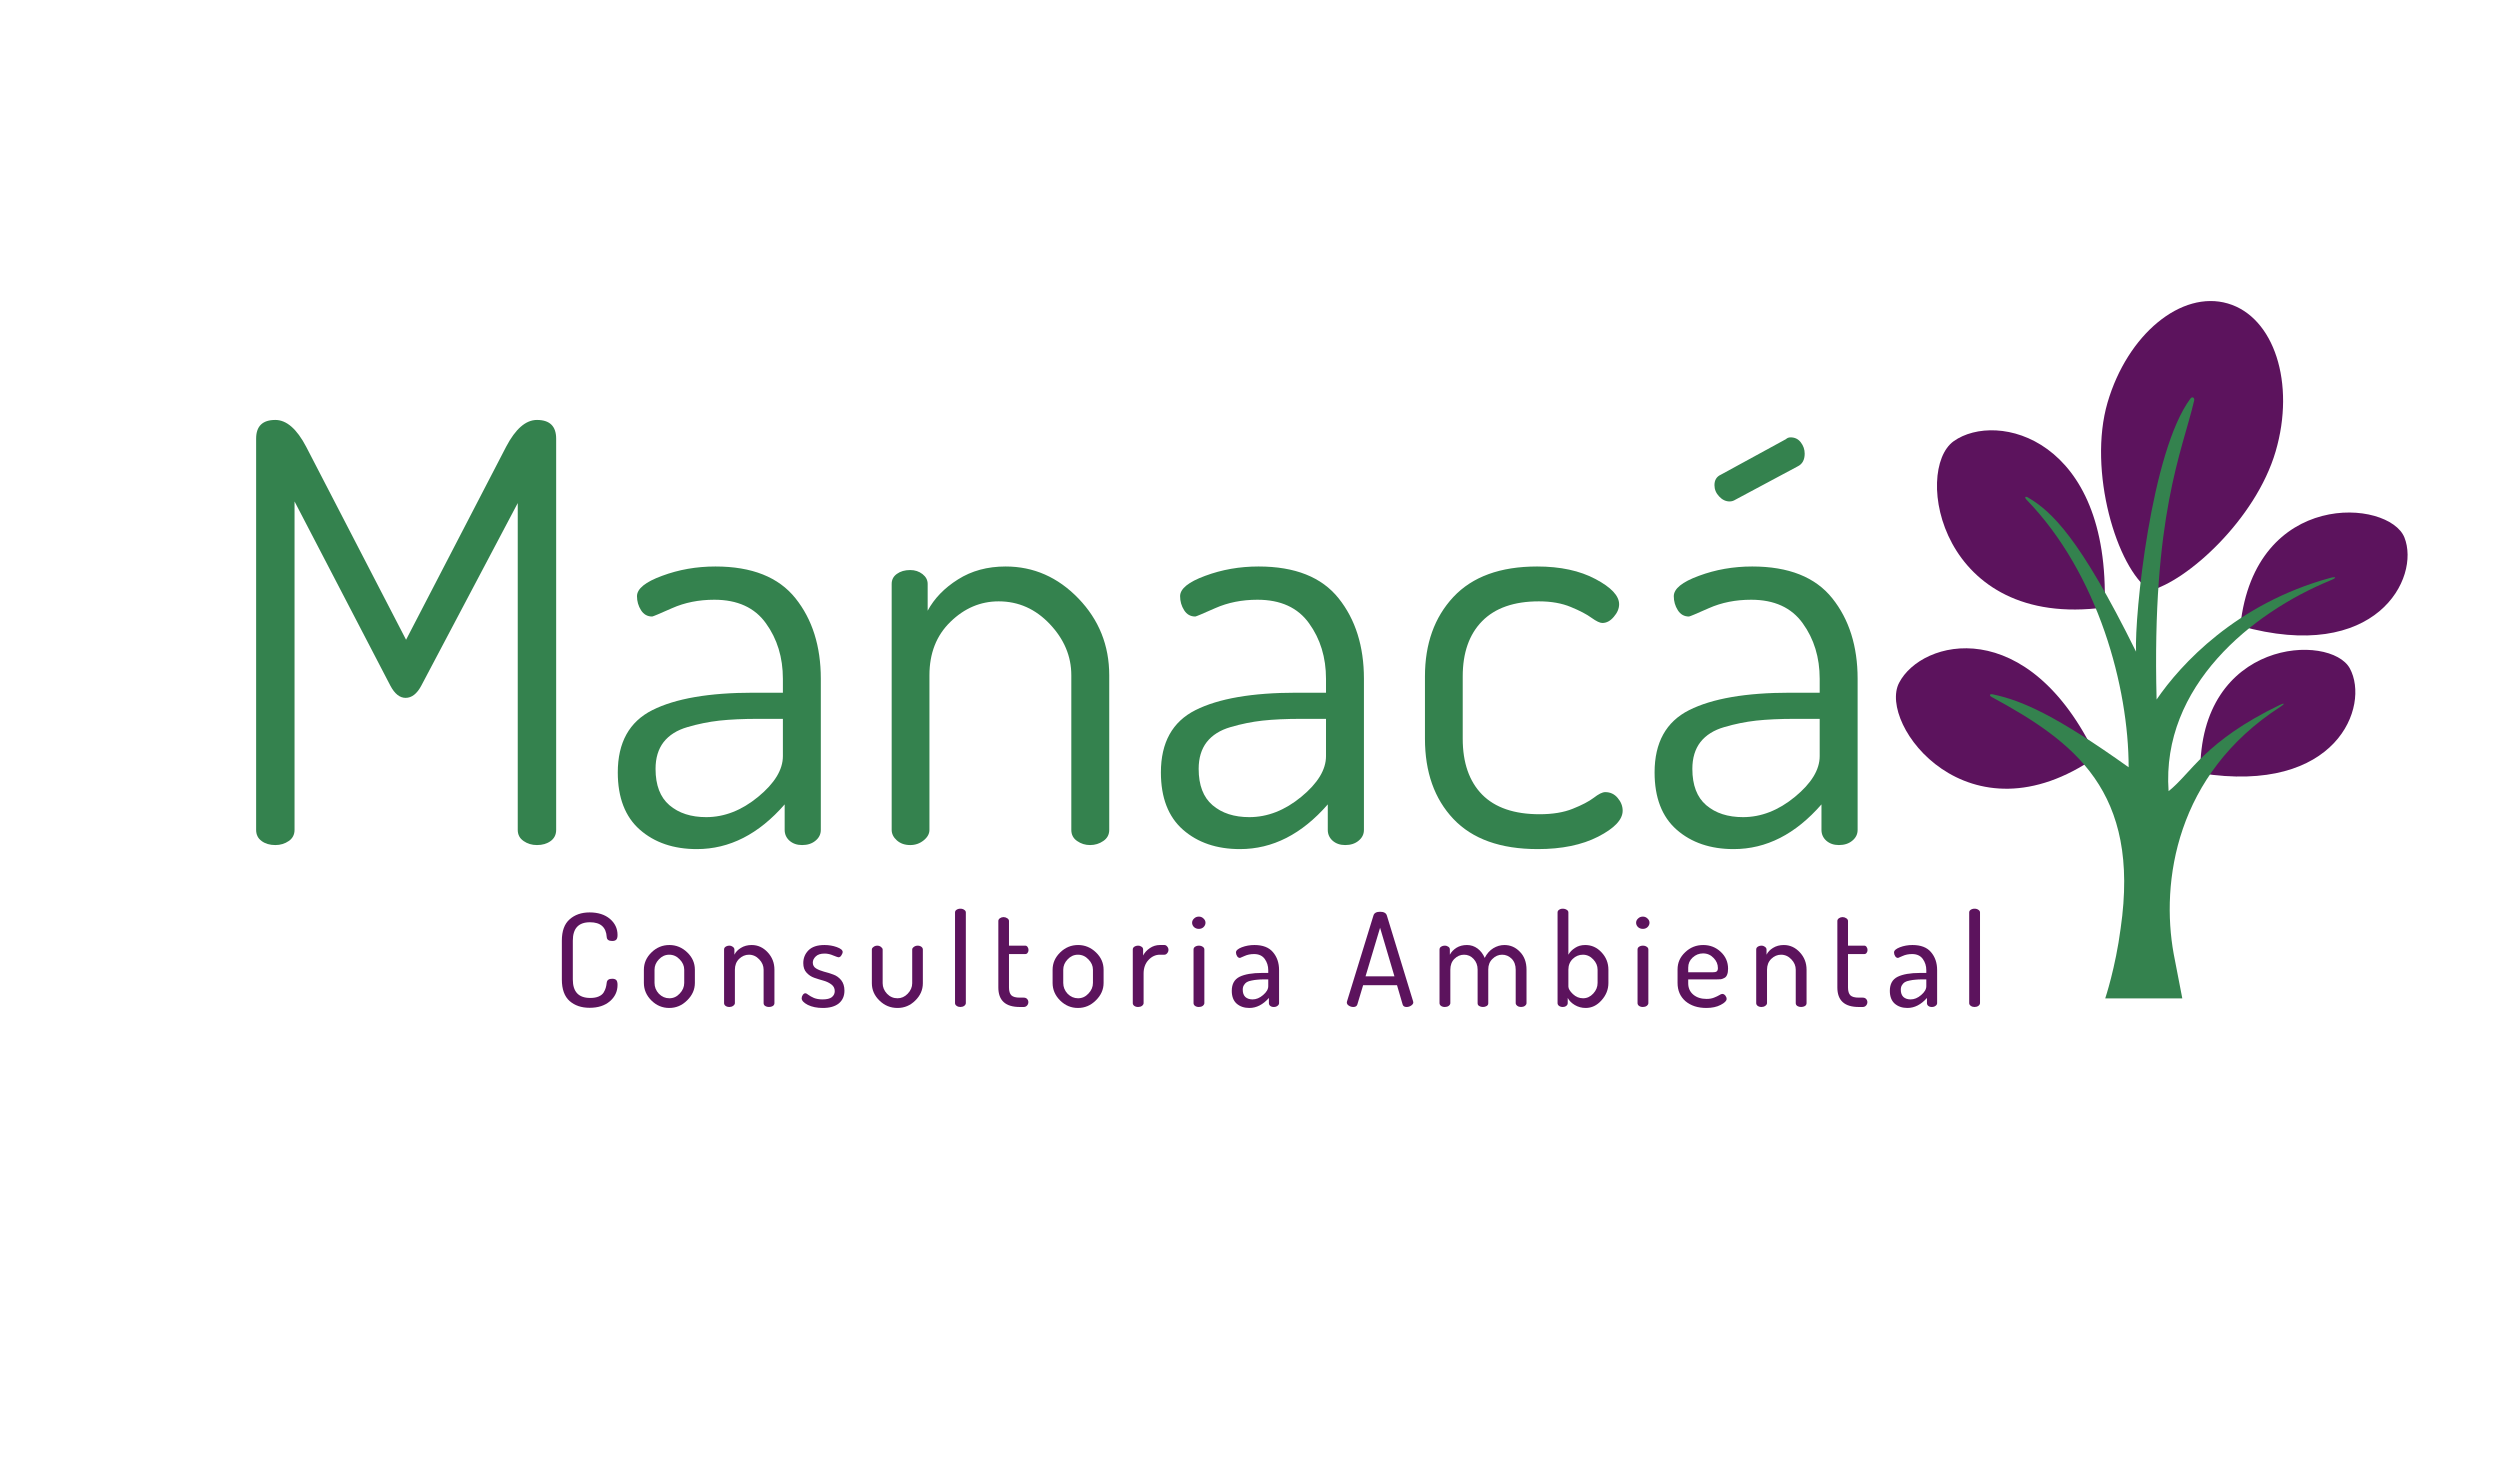 <svg xmlns="http://www.w3.org/2000/svg" xmlns:xlink="http://www.w3.org/1999/xlink" width="321" zoomAndPan="magnify" viewBox="0 0 240.75 141.75" height="188" preserveAspectRatio="xMidYMid meet" version="1.0"><defs><g/><clipPath id="id1"><path d="M 202 29.145 L 221 29.145 L 221 58 L 202 58 Z M 202 29.145 " clip-rule="nonzero"/></clipPath><clipPath id="id2"><path d="M 216 49 L 232.508 49 L 232.508 62 L 216 62 Z M 216 49 " clip-rule="nonzero"/></clipPath><clipPath id="id3"><path d="M 182.844 62 L 203 62 L 203 77 L 182.844 77 Z M 182.844 62 " clip-rule="nonzero"/></clipPath><clipPath id="id4"><path d="M 192 38 L 226 38 L 226 96.656 L 192 96.656 Z M 192 38 " clip-rule="nonzero"/></clipPath></defs><g fill="#050606" fill-opacity="1"><g transform="translate(168.353, 104.059)"><g/></g></g><g fill="#34824e" fill-opacity="1"><g transform="translate(19.875, 81.812)"><g><path d="M 4.281 -1.469 L 4.281 -39.344 C 4.281 -40.551 4.898 -41.156 6.141 -41.156 C 7.223 -41.156 8.219 -40.289 9.125 -38.562 L 18.797 -19.875 L 28.484 -38.562 C 29.391 -40.289 30.383 -41.156 31.469 -41.156 C 32.707 -41.156 33.328 -40.551 33.328 -39.344 L 33.328 -1.469 C 33.328 -1.008 33.148 -0.648 32.797 -0.391 C 32.441 -0.129 32 0 31.469 0 C 30.977 0 30.547 -0.129 30.172 -0.391 C 29.797 -0.648 29.609 -1.008 29.609 -1.469 L 29.609 -33.109 L 20.266 -15.422 C 19.848 -14.641 19.344 -14.25 18.75 -14.25 C 18.188 -14.25 17.695 -14.641 17.281 -15.422 L 8 -33.266 L 8 -1.469 C 8 -1.008 7.812 -0.648 7.438 -0.391 C 7.062 -0.129 6.629 0 6.141 0 C 5.609 0 5.164 -0.129 4.812 -0.391 C 4.457 -0.648 4.281 -1.008 4.281 -1.469 Z M 4.281 -1.469 "/></g></g></g><g fill="#34824e" fill-opacity="1"><g transform="translate(57.481, 81.812)"><g><path d="M 1.688 -7.031 C 1.688 -9.926 2.801 -11.938 5.031 -13.062 C 7.27 -14.188 10.531 -14.75 14.812 -14.75 L 17.672 -14.75 L 17.672 -16.094 C 17.672 -18.164 17.125 -19.957 16.031 -21.469 C 14.945 -22.988 13.281 -23.75 11.031 -23.75 C 9.531 -23.75 8.172 -23.477 6.953 -22.938 C 5.734 -22.395 5.086 -22.125 5.016 -22.125 C 4.555 -22.125 4.195 -22.328 3.938 -22.734 C 3.676 -23.148 3.547 -23.602 3.547 -24.094 C 3.547 -24.812 4.352 -25.469 5.969 -26.062 C 7.582 -26.664 9.305 -26.969 11.141 -26.969 C 14.672 -26.969 17.254 -25.941 18.891 -23.891 C 20.523 -21.848 21.344 -19.25 21.344 -16.094 L 21.344 -1.469 C 21.344 -1.051 21.172 -0.703 20.828 -0.422 C 20.492 -0.141 20.062 0 19.531 0 C 19.039 0 18.633 -0.141 18.312 -0.422 C 18 -0.703 17.844 -1.051 17.844 -1.469 L 17.844 -3.938 C 15.332 -1.051 12.5 0.391 9.344 0.391 C 7.094 0.391 5.254 -0.234 3.828 -1.484 C 2.398 -2.742 1.688 -4.594 1.688 -7.031 Z M 5.344 -7.375 C 5.344 -5.801 5.789 -4.629 6.688 -3.859 C 7.594 -3.086 8.781 -2.703 10.25 -2.703 C 12.008 -2.703 13.688 -3.359 15.281 -4.672 C 16.875 -5.984 17.672 -7.297 17.672 -8.609 L 17.672 -12.219 L 15.312 -12.219 C 13.812 -12.219 12.547 -12.16 11.516 -12.047 C 10.484 -11.93 9.457 -11.723 8.438 -11.422 C 7.426 -11.129 6.656 -10.645 6.125 -9.969 C 5.602 -9.289 5.344 -8.426 5.344 -7.375 Z M 5.344 -7.375 "/></g></g></g><g fill="#34824e" fill-opacity="1"><g transform="translate(82.138, 81.812)"><g><path d="M 3.547 -1.469 L 3.547 -25.281 C 3.547 -25.688 3.711 -26.008 4.047 -26.25 C 4.391 -26.5 4.82 -26.625 5.344 -26.625 C 5.801 -26.625 6.195 -26.492 6.531 -26.234 C 6.863 -25.973 7.031 -25.656 7.031 -25.281 L 7.031 -22.688 C 7.676 -23.883 8.656 -24.895 9.969 -25.719 C 11.281 -26.551 12.816 -26.969 14.578 -26.969 C 17.285 -26.969 19.633 -25.938 21.625 -23.875 C 23.613 -21.812 24.609 -19.332 24.609 -16.438 L 24.609 -1.469 C 24.609 -1.008 24.414 -0.648 24.031 -0.391 C 23.656 -0.129 23.227 0 22.75 0 C 22.289 0 21.875 -0.129 21.5 -0.391 C 21.125 -0.648 20.938 -1.008 20.938 -1.469 L 20.938 -16.438 C 20.938 -18.281 20.242 -19.93 18.859 -21.391 C 17.473 -22.859 15.82 -23.594 13.906 -23.594 C 12.145 -23.594 10.586 -22.93 9.234 -21.609 C 7.879 -20.297 7.203 -18.57 7.203 -16.438 L 7.203 -1.469 C 7.203 -1.094 7.016 -0.754 6.641 -0.453 C 6.266 -0.148 5.832 0 5.344 0 C 4.82 0 4.391 -0.148 4.047 -0.453 C 3.711 -0.754 3.547 -1.094 3.547 -1.469 Z M 3.547 -1.469 "/></g></g></g><g fill="#34824e" fill-opacity="1"><g transform="translate(110.061, 81.812)"><g><path d="M 1.688 -7.031 C 1.688 -9.926 2.801 -11.938 5.031 -13.062 C 7.27 -14.188 10.531 -14.75 14.812 -14.75 L 17.672 -14.75 L 17.672 -16.094 C 17.672 -18.164 17.125 -19.957 16.031 -21.469 C 14.945 -22.988 13.281 -23.75 11.031 -23.75 C 9.531 -23.75 8.172 -23.477 6.953 -22.938 C 5.734 -22.395 5.086 -22.125 5.016 -22.125 C 4.555 -22.125 4.195 -22.328 3.938 -22.734 C 3.676 -23.148 3.547 -23.602 3.547 -24.094 C 3.547 -24.812 4.352 -25.469 5.969 -26.062 C 7.582 -26.664 9.305 -26.969 11.141 -26.969 C 14.672 -26.969 17.254 -25.941 18.891 -23.891 C 20.523 -21.848 21.344 -19.25 21.344 -16.094 L 21.344 -1.469 C 21.344 -1.051 21.172 -0.703 20.828 -0.422 C 20.492 -0.141 20.062 0 19.531 0 C 19.039 0 18.633 -0.141 18.312 -0.422 C 18 -0.703 17.844 -1.051 17.844 -1.469 L 17.844 -3.938 C 15.332 -1.051 12.5 0.391 9.344 0.391 C 7.094 0.391 5.254 -0.234 3.828 -1.484 C 2.398 -2.742 1.688 -4.594 1.688 -7.031 Z M 5.344 -7.375 C 5.344 -5.801 5.789 -4.629 6.688 -3.859 C 7.594 -3.086 8.781 -2.703 10.25 -2.703 C 12.008 -2.703 13.688 -3.359 15.281 -4.672 C 16.875 -5.984 17.672 -7.297 17.672 -8.609 L 17.672 -12.219 L 15.312 -12.219 C 13.812 -12.219 12.547 -12.16 11.516 -12.047 C 10.484 -11.93 9.457 -11.723 8.438 -11.422 C 7.426 -11.129 6.656 -10.645 6.125 -9.969 C 5.602 -9.289 5.344 -8.426 5.344 -7.375 Z M 5.344 -7.375 "/></g></g></g><g fill="#34824e" fill-opacity="1"><g transform="translate(134.719, 81.812)"><g><path d="M 2.594 -10.297 L 2.594 -16.328 C 2.594 -19.484 3.508 -22.047 5.344 -24.016 C 7.188 -25.984 9.891 -26.969 13.453 -26.969 C 15.703 -26.969 17.586 -26.562 19.109 -25.75 C 20.629 -24.945 21.391 -24.133 21.391 -23.312 C 21.391 -22.895 21.219 -22.488 20.875 -22.094 C 20.539 -21.695 20.172 -21.5 19.766 -21.5 C 19.535 -21.5 19.188 -21.664 18.719 -22 C 18.25 -22.344 17.582 -22.691 16.719 -23.047 C 15.852 -23.41 14.82 -23.594 13.625 -23.594 C 11.219 -23.594 9.383 -22.953 8.125 -21.672 C 6.875 -20.398 6.25 -18.617 6.25 -16.328 L 6.25 -10.297 C 6.25 -7.973 6.875 -6.172 8.125 -4.891 C 9.383 -3.617 11.238 -2.984 13.688 -2.984 C 14.957 -2.984 16.031 -3.16 16.906 -3.516 C 17.789 -3.867 18.469 -4.223 18.938 -4.578 C 19.406 -4.941 19.773 -5.125 20.047 -5.125 C 20.535 -5.125 20.938 -4.938 21.25 -4.562 C 21.57 -4.188 21.734 -3.773 21.734 -3.328 C 21.734 -2.461 20.941 -1.625 19.359 -0.812 C 17.785 -0.008 15.836 0.391 13.516 0.391 C 9.91 0.391 7.188 -0.582 5.344 -2.531 C 3.508 -4.477 2.594 -7.066 2.594 -10.297 Z M 2.594 -10.297 "/></g></g></g><g fill="#34824e" fill-opacity="1"><g transform="translate(157.856, 81.812)"><g><path d="M 1.688 -7.031 C 1.688 -9.926 2.801 -11.938 5.031 -13.062 C 7.27 -14.188 10.531 -14.75 14.812 -14.75 L 17.672 -14.75 L 17.672 -16.094 C 17.672 -18.164 17.125 -19.957 16.031 -21.469 C 14.945 -22.988 13.281 -23.75 11.031 -23.75 C 9.531 -23.75 8.172 -23.477 6.953 -22.938 C 5.734 -22.395 5.086 -22.125 5.016 -22.125 C 4.555 -22.125 4.195 -22.328 3.938 -22.734 C 3.676 -23.148 3.547 -23.602 3.547 -24.094 C 3.547 -24.812 4.352 -25.469 5.969 -26.062 C 7.582 -26.664 9.305 -26.969 11.141 -26.969 C 14.672 -26.969 17.254 -25.941 18.891 -23.891 C 20.523 -21.848 21.344 -19.25 21.344 -16.094 L 21.344 -1.469 C 21.344 -1.051 21.172 -0.703 20.828 -0.422 C 20.492 -0.141 20.062 0 19.531 0 C 19.039 0 18.633 -0.141 18.312 -0.422 C 18 -0.703 17.844 -1.051 17.844 -1.469 L 17.844 -3.938 C 15.332 -1.051 12.5 0.391 9.344 0.391 C 7.094 0.391 5.254 -0.234 3.828 -1.484 C 2.398 -2.742 1.688 -4.594 1.688 -7.031 Z M 5.344 -7.375 C 5.344 -5.801 5.789 -4.629 6.688 -3.859 C 7.594 -3.086 8.781 -2.703 10.25 -2.703 C 12.008 -2.703 13.688 -3.359 15.281 -4.672 C 16.875 -5.984 17.672 -7.297 17.672 -8.609 L 17.672 -12.219 L 15.312 -12.219 C 13.812 -12.219 12.547 -12.16 11.516 -12.047 C 10.484 -11.93 9.457 -11.723 8.438 -11.422 C 7.426 -11.129 6.656 -10.645 6.125 -9.969 C 5.602 -9.289 5.344 -8.426 5.344 -7.375 Z M 7.484 -34.844 C 7.484 -35.332 7.691 -35.672 8.109 -35.859 L 14.406 -39.297 C 14.52 -39.41 14.672 -39.469 14.859 -39.469 C 15.273 -39.469 15.602 -39.305 15.844 -38.984 C 16.094 -38.66 16.219 -38.297 16.219 -37.891 C 16.219 -37.285 15.988 -36.875 15.531 -36.656 L 9.516 -33.438 C 9.328 -33.32 9.141 -33.266 8.953 -33.266 C 8.578 -33.266 8.238 -33.426 7.938 -33.75 C 7.633 -34.07 7.484 -34.438 7.484 -34.844 Z M 7.484 -34.844 "/></g></g></g><g clip-path="url(#id1)"><path fill="#5c135d" d="M 219.668 43.707 C 217.734 50.309 211.031 56.316 207.504 57.168 C 204.301 55.035 201.465 45.57 203.398 38.965 C 205.332 32.363 210.543 28.07 215.035 29.379 C 219.527 30.688 221.602 37.105 219.668 43.707 Z M 219.668 43.707 " fill-opacity="1" fill-rule="nonzero"/></g><path fill="#5c135d" d="M 212.375 74.852 C 212.238 61.797 224.988 61.277 226.855 64.715 C 228.824 68.352 225.602 76.961 212.375 74.852 Z M 212.375 74.852 " fill-opacity="1" fill-rule="nonzero"/><g clip-path="url(#id2)"><path fill="#5c135d" d="M 216.25 60.598 C 217.664 47.344 230.652 48.324 232.137 52.035 C 233.703 55.953 229.41 64.301 216.25 60.598 Z M 216.25 60.598 " fill-opacity="1" fill-rule="nonzero"/></g><path fill="#5c135d" d="M 203.113 58.805 C 187.156 60.957 184.582 45.508 188.504 42.711 C 192.652 39.758 203.676 42.375 203.113 58.805 Z M 203.113 58.805 " fill-opacity="1" fill-rule="nonzero"/><g clip-path="url(#id3)"><path fill="#5c135d" d="M 202.312 73.27 C 189.938 81.902 181.141 70.125 183.211 66.113 C 185.395 61.875 195.711 59.332 202.312 73.27 Z M 202.312 73.27 " fill-opacity="1" fill-rule="nonzero"/></g><g clip-path="url(#id4)"><path fill="#34824e" d="M 209.801 92.355 C 208.535 85.398 209.992 74.961 220.133 68.422 C 220.594 68.125 220.543 68.02 220.066 68.25 C 212.785 71.77 211.48 74.887 209.305 76.594 C 208.59 66.422 217.383 59.297 224.996 56.18 C 225.633 55.922 225.547 55.785 224.91 55.961 C 215.832 58.465 210.469 64.32 208.145 67.723 C 207.676 49.867 210.625 43.73 211.781 38.777 C 211.844 38.5 211.594 38.352 211.422 38.586 C 207.609 43.68 205.996 59.613 206.156 63.09 C 200.68 52.016 197.98 49.516 195.695 48.164 C 195.422 48 195.332 48.152 195.551 48.375 C 202.527 55.57 205.438 66.582 205.438 74.281 C 198.418 69.277 195.129 67.816 192.27 67.219 C 191.98 67.156 191.922 67.34 192.18 67.477 C 200.16 71.812 206.59 76.582 204.664 89.879 C 204.168 93.68 203.172 96.656 203.172 96.656 L 210.633 96.656 Z M 209.801 92.355 " fill-opacity="1" fill-rule="nonzero"/></g><g fill="#5c135d" fill-opacity="1"><g transform="translate(52.957, 97.489)"><g><path d="M 0.797 -2.656 L 0.797 -6.422 C 0.797 -7.359 1.047 -8.047 1.547 -8.484 C 2.047 -8.93 2.691 -9.156 3.484 -9.156 C 4.305 -9.156 4.961 -8.945 5.453 -8.531 C 5.941 -8.113 6.188 -7.594 6.188 -6.969 C 6.188 -6.75 6.145 -6.598 6.062 -6.516 C 5.977 -6.43 5.848 -6.391 5.672 -6.391 C 5.336 -6.391 5.16 -6.516 5.141 -6.766 C 5.086 -7.723 4.547 -8.203 3.516 -8.203 C 2.41 -8.203 1.859 -7.609 1.859 -6.422 L 1.859 -2.656 C 1.859 -1.469 2.422 -0.875 3.547 -0.875 C 3.879 -0.875 4.148 -0.922 4.359 -1.016 C 4.578 -1.109 4.738 -1.238 4.844 -1.406 C 4.945 -1.582 5.016 -1.734 5.047 -1.859 C 5.086 -1.984 5.117 -2.148 5.141 -2.359 C 5.172 -2.609 5.348 -2.734 5.672 -2.734 C 5.848 -2.734 5.977 -2.691 6.062 -2.609 C 6.145 -2.523 6.188 -2.367 6.188 -2.141 C 6.188 -1.504 5.938 -0.973 5.438 -0.547 C 4.945 -0.129 4.297 0.078 3.484 0.078 C 2.691 0.078 2.047 -0.141 1.547 -0.578 C 1.047 -1.023 0.797 -1.719 0.797 -2.656 Z M 0.797 -2.656 "/></g></g></g><g fill="#5c135d" fill-opacity="1"><g transform="translate(61.179, 97.489)"><g><path d="M 0.516 -2.328 L 0.516 -3.609 C 0.516 -4.242 0.758 -4.801 1.25 -5.281 C 1.738 -5.758 2.316 -6 2.984 -6 C 3.648 -6 4.227 -5.758 4.719 -5.281 C 5.207 -4.812 5.453 -4.254 5.453 -3.609 L 5.453 -2.328 C 5.453 -1.691 5.203 -1.129 4.703 -0.641 C 4.211 -0.148 3.633 0.094 2.969 0.094 C 2.312 0.094 1.738 -0.145 1.25 -0.625 C 0.758 -1.113 0.516 -1.68 0.516 -2.328 Z M 1.547 -2.328 C 1.547 -1.93 1.688 -1.582 1.969 -1.281 C 2.258 -0.988 2.598 -0.844 2.984 -0.844 C 3.367 -0.844 3.703 -0.992 3.984 -1.297 C 4.273 -1.598 4.422 -1.941 4.422 -2.328 L 4.422 -3.609 C 4.422 -3.984 4.273 -4.316 3.984 -4.609 C 3.703 -4.91 3.363 -5.062 2.969 -5.062 C 2.582 -5.062 2.25 -4.91 1.969 -4.609 C 1.688 -4.316 1.547 -3.984 1.547 -3.609 Z M 1.547 -2.328 "/></g></g></g><g fill="#5c135d" fill-opacity="1"><g transform="translate(68.725, 97.489)"><g><path d="M 0.734 -0.375 L 0.734 -5.562 C 0.734 -5.676 0.781 -5.766 0.875 -5.828 C 0.977 -5.898 1.102 -5.938 1.25 -5.938 C 1.375 -5.938 1.484 -5.898 1.578 -5.828 C 1.68 -5.754 1.734 -5.664 1.734 -5.562 L 1.734 -5.062 C 1.859 -5.32 2.066 -5.539 2.359 -5.719 C 2.66 -5.906 3.008 -6 3.406 -6 C 4 -6 4.516 -5.766 4.953 -5.297 C 5.391 -4.828 5.609 -4.266 5.609 -3.609 L 5.609 -0.375 C 5.609 -0.258 5.555 -0.164 5.453 -0.094 C 5.348 -0.031 5.223 0 5.078 0 C 4.941 0 4.82 -0.031 4.719 -0.094 C 4.613 -0.164 4.562 -0.258 4.562 -0.375 L 4.562 -3.609 C 4.562 -3.984 4.422 -4.316 4.141 -4.609 C 3.859 -4.91 3.523 -5.062 3.141 -5.062 C 2.785 -5.062 2.469 -4.926 2.188 -4.656 C 1.914 -4.383 1.781 -4.035 1.781 -3.609 L 1.781 -0.375 C 1.781 -0.281 1.723 -0.191 1.609 -0.109 C 1.504 -0.035 1.383 0 1.25 0 C 1.102 0 0.977 -0.035 0.875 -0.109 C 0.781 -0.18 0.734 -0.27 0.734 -0.375 Z M 0.734 -0.375 "/></g></g></g><g fill="#5c135d" fill-opacity="1"><g transform="translate(76.596, 97.489)"><g><path d="M 0.375 -0.844 C 0.375 -0.957 0.41 -1.066 0.484 -1.172 C 0.555 -1.273 0.641 -1.328 0.734 -1.328 C 0.805 -1.328 0.906 -1.273 1.031 -1.172 C 1.156 -1.078 1.332 -0.977 1.562 -0.875 C 1.801 -0.781 2.078 -0.734 2.391 -0.734 C 2.805 -0.734 3.109 -0.805 3.297 -0.953 C 3.484 -1.109 3.578 -1.301 3.578 -1.531 C 3.578 -1.801 3.473 -2.016 3.266 -2.172 C 3.055 -2.336 2.801 -2.461 2.5 -2.547 C 2.195 -2.629 1.895 -2.723 1.594 -2.828 C 1.301 -2.93 1.051 -3.098 0.844 -3.328 C 0.633 -3.555 0.531 -3.863 0.531 -4.25 C 0.531 -4.727 0.695 -5.141 1.031 -5.484 C 1.375 -5.828 1.891 -6 2.578 -6 C 3.016 -6 3.414 -5.93 3.781 -5.797 C 4.156 -5.66 4.344 -5.504 4.344 -5.328 C 4.344 -5.234 4.301 -5.125 4.219 -5 C 4.145 -4.875 4.051 -4.812 3.938 -4.812 C 3.895 -4.812 3.727 -4.867 3.438 -4.984 C 3.156 -5.109 2.875 -5.172 2.594 -5.172 C 2.207 -5.172 1.922 -5.078 1.734 -4.891 C 1.547 -4.711 1.453 -4.516 1.453 -4.297 C 1.453 -4.055 1.555 -3.867 1.766 -3.734 C 1.973 -3.609 2.227 -3.504 2.531 -3.422 C 2.832 -3.348 3.133 -3.254 3.438 -3.141 C 3.738 -3.035 3.992 -2.852 4.203 -2.594 C 4.41 -2.332 4.516 -1.992 4.516 -1.578 C 4.516 -1.055 4.332 -0.645 3.969 -0.344 C 3.602 -0.051 3.086 0.094 2.422 0.094 C 1.859 0.094 1.375 -0.004 0.969 -0.203 C 0.57 -0.41 0.375 -0.625 0.375 -0.844 Z M 0.375 -0.844 "/></g></g></g><g fill="#5c135d" fill-opacity="1"><g transform="translate(83.078, 97.489)"><g><path d="M 0.688 -2.297 L 0.688 -5.562 C 0.688 -5.656 0.738 -5.738 0.844 -5.812 C 0.945 -5.895 1.07 -5.938 1.219 -5.938 C 1.352 -5.938 1.473 -5.895 1.578 -5.812 C 1.68 -5.727 1.734 -5.645 1.734 -5.562 L 1.734 -2.297 C 1.734 -1.922 1.875 -1.582 2.156 -1.281 C 2.438 -0.988 2.773 -0.844 3.172 -0.844 C 3.547 -0.844 3.875 -0.988 4.156 -1.281 C 4.445 -1.582 4.594 -1.922 4.594 -2.297 L 4.594 -5.562 C 4.594 -5.656 4.645 -5.738 4.75 -5.812 C 4.852 -5.895 4.977 -5.938 5.125 -5.938 C 5.27 -5.938 5.391 -5.898 5.484 -5.828 C 5.578 -5.754 5.625 -5.664 5.625 -5.562 L 5.625 -2.297 C 5.625 -1.66 5.379 -1.102 4.891 -0.625 C 4.41 -0.145 3.836 0.094 3.172 0.094 C 2.492 0.094 1.91 -0.145 1.422 -0.625 C 0.93 -1.102 0.688 -1.66 0.688 -2.297 Z M 0.688 -2.297 "/></g></g></g><g fill="#5c135d" fill-opacity="1"><g transform="translate(90.974, 97.489)"><g><path d="M 0.844 -0.375 L 0.844 -9.156 C 0.844 -9.258 0.891 -9.344 0.984 -9.406 C 1.086 -9.477 1.211 -9.516 1.359 -9.516 C 1.516 -9.516 1.641 -9.477 1.734 -9.406 C 1.836 -9.344 1.891 -9.258 1.891 -9.156 L 1.891 -0.375 C 1.891 -0.281 1.836 -0.191 1.734 -0.109 C 1.629 -0.035 1.504 0 1.359 0 C 1.223 0 1.102 -0.035 1 -0.109 C 0.895 -0.18 0.844 -0.27 0.844 -0.375 Z M 0.844 -0.375 "/></g></g></g><g fill="#5c135d" fill-opacity="1"><g transform="translate(95.292, 97.489)"><g><path d="M 0.719 -1.891 L 0.719 -8.328 C 0.719 -8.43 0.77 -8.52 0.875 -8.594 C 0.977 -8.664 1.094 -8.703 1.219 -8.703 C 1.352 -8.703 1.473 -8.664 1.578 -8.594 C 1.691 -8.52 1.75 -8.43 1.75 -8.328 L 1.75 -5.938 L 3.328 -5.938 C 3.422 -5.938 3.492 -5.895 3.547 -5.812 C 3.609 -5.727 3.641 -5.629 3.641 -5.516 C 3.641 -5.41 3.609 -5.316 3.547 -5.234 C 3.492 -5.16 3.422 -5.125 3.328 -5.125 L 1.75 -5.125 L 1.75 -1.891 C 1.75 -1.535 1.828 -1.281 1.984 -1.125 C 2.141 -0.977 2.41 -0.906 2.797 -0.906 L 3.172 -0.906 C 3.316 -0.906 3.426 -0.863 3.5 -0.781 C 3.582 -0.695 3.625 -0.594 3.625 -0.469 C 3.625 -0.344 3.582 -0.234 3.5 -0.141 C 3.414 -0.047 3.305 0 3.172 0 L 2.797 0 C 1.41 0 0.719 -0.629 0.719 -1.891 Z M 0.719 -1.891 "/></g></g></g><g fill="#5c135d" fill-opacity="1"><g transform="translate(100.748, 97.489)"><g><path d="M 0.516 -2.328 L 0.516 -3.609 C 0.516 -4.242 0.758 -4.801 1.25 -5.281 C 1.738 -5.758 2.316 -6 2.984 -6 C 3.648 -6 4.227 -5.758 4.719 -5.281 C 5.207 -4.812 5.453 -4.254 5.453 -3.609 L 5.453 -2.328 C 5.453 -1.691 5.203 -1.129 4.703 -0.641 C 4.211 -0.148 3.633 0.094 2.969 0.094 C 2.312 0.094 1.738 -0.145 1.25 -0.625 C 0.758 -1.113 0.516 -1.68 0.516 -2.328 Z M 1.547 -2.328 C 1.547 -1.93 1.688 -1.582 1.969 -1.281 C 2.258 -0.988 2.598 -0.844 2.984 -0.844 C 3.367 -0.844 3.703 -0.992 3.984 -1.297 C 4.273 -1.598 4.422 -1.941 4.422 -2.328 L 4.422 -3.609 C 4.422 -3.984 4.273 -4.316 3.984 -4.609 C 3.703 -4.91 3.363 -5.062 2.969 -5.062 C 2.582 -5.062 2.25 -4.91 1.969 -4.609 C 1.688 -4.316 1.547 -3.984 1.547 -3.609 Z M 1.547 -2.328 "/></g></g></g><g fill="#5c135d" fill-opacity="1"><g transform="translate(108.293, 97.489)"><g><path d="M 0.734 -0.375 L 0.734 -5.562 C 0.734 -5.676 0.781 -5.766 0.875 -5.828 C 0.977 -5.898 1.102 -5.938 1.25 -5.938 C 1.383 -5.938 1.5 -5.898 1.594 -5.828 C 1.688 -5.766 1.734 -5.676 1.734 -5.562 L 1.734 -4.984 C 1.879 -5.266 2.098 -5.504 2.391 -5.703 C 2.68 -5.898 3.004 -6 3.359 -6 L 3.797 -6 C 3.898 -6 3.988 -5.953 4.062 -5.859 C 4.145 -5.766 4.188 -5.656 4.188 -5.531 C 4.188 -5.406 4.145 -5.297 4.062 -5.203 C 3.988 -5.109 3.898 -5.062 3.797 -5.062 L 3.359 -5.062 C 2.941 -5.062 2.57 -4.891 2.25 -4.547 C 1.938 -4.211 1.781 -3.773 1.781 -3.234 L 1.781 -0.375 C 1.781 -0.281 1.727 -0.191 1.625 -0.109 C 1.52 -0.035 1.395 0 1.25 0 C 1.102 0 0.977 -0.035 0.875 -0.109 C 0.781 -0.18 0.734 -0.27 0.734 -0.375 Z M 0.734 -0.375 "/></g></g></g><g fill="#5c135d" fill-opacity="1"><g transform="translate(114.175, 97.489)"><g><path d="M 0.781 -7.734 C 0.656 -7.859 0.594 -8 0.594 -8.156 C 0.594 -8.312 0.656 -8.445 0.781 -8.562 C 0.906 -8.688 1.062 -8.75 1.25 -8.75 C 1.426 -8.75 1.578 -8.688 1.703 -8.562 C 1.828 -8.445 1.891 -8.312 1.891 -8.156 C 1.891 -8 1.828 -7.859 1.703 -7.734 C 1.578 -7.617 1.426 -7.562 1.25 -7.562 C 1.07 -7.562 0.914 -7.617 0.781 -7.734 Z M 0.734 -0.375 L 0.734 -5.562 C 0.734 -5.676 0.781 -5.766 0.875 -5.828 C 0.977 -5.898 1.102 -5.938 1.25 -5.938 C 1.406 -5.938 1.531 -5.898 1.625 -5.828 C 1.727 -5.766 1.781 -5.676 1.781 -5.562 L 1.781 -0.375 C 1.781 -0.281 1.727 -0.191 1.625 -0.109 C 1.52 -0.035 1.395 0 1.25 0 C 1.102 0 0.977 -0.035 0.875 -0.109 C 0.781 -0.18 0.734 -0.27 0.734 -0.375 Z M 0.734 -0.375 "/></g></g></g><g fill="#5c135d" fill-opacity="1"><g transform="translate(118.267, 97.489)"><g><path d="M 0.344 -1.562 C 0.344 -2.219 0.594 -2.672 1.094 -2.922 C 1.602 -3.172 2.332 -3.297 3.281 -3.297 L 3.875 -3.297 L 3.875 -3.562 C 3.875 -3.977 3.758 -4.344 3.531 -4.656 C 3.301 -4.969 2.957 -5.125 2.5 -5.125 C 2.156 -5.125 1.848 -5.062 1.578 -4.938 C 1.305 -4.812 1.16 -4.75 1.141 -4.75 C 1.023 -4.75 0.93 -4.805 0.859 -4.922 C 0.785 -5.035 0.75 -5.156 0.75 -5.281 C 0.75 -5.469 0.938 -5.633 1.312 -5.781 C 1.695 -5.926 2.102 -6 2.531 -6 C 3.344 -6 3.941 -5.77 4.328 -5.312 C 4.723 -4.852 4.922 -4.273 4.922 -3.578 L 4.922 -0.375 C 4.922 -0.27 4.867 -0.18 4.766 -0.109 C 4.672 -0.035 4.551 0 4.406 0 C 4.27 0 4.156 -0.035 4.062 -0.109 C 3.977 -0.18 3.938 -0.27 3.938 -0.375 L 3.938 -0.875 C 3.363 -0.227 2.734 0.094 2.047 0.094 C 1.547 0.094 1.133 -0.047 0.812 -0.328 C 0.5 -0.609 0.344 -1.02 0.344 -1.562 Z M 1.406 -1.672 C 1.406 -1.367 1.488 -1.133 1.656 -0.969 C 1.832 -0.812 2.066 -0.734 2.359 -0.734 C 2.711 -0.734 3.051 -0.875 3.375 -1.156 C 3.707 -1.438 3.875 -1.723 3.875 -2.016 L 3.875 -2.672 L 3.438 -2.672 C 3.195 -2.672 2.988 -2.66 2.812 -2.641 C 2.633 -2.629 2.453 -2.602 2.266 -2.562 C 2.078 -2.531 1.922 -2.477 1.797 -2.406 C 1.68 -2.332 1.586 -2.234 1.516 -2.109 C 1.441 -1.992 1.406 -1.848 1.406 -1.672 Z M 1.406 -1.672 "/></g></g></g><g fill="#5c135d" fill-opacity="1"><g transform="translate(125.45, 97.489)"><g/></g></g><g fill="#5c135d" fill-opacity="1"><g transform="translate(129.53, 97.489)"><g><path d="M 0.219 -0.438 C 0.219 -0.457 0.223 -0.488 0.234 -0.531 L 2.797 -8.859 C 2.867 -9.098 3.082 -9.219 3.438 -9.219 C 3.801 -9.219 4.02 -9.098 4.094 -8.859 L 6.641 -0.531 C 6.641 -0.52 6.641 -0.504 6.641 -0.484 C 6.648 -0.473 6.656 -0.461 6.656 -0.453 C 6.656 -0.336 6.586 -0.234 6.453 -0.141 C 6.316 -0.047 6.164 0 6 0 C 5.801 0 5.676 -0.078 5.625 -0.234 L 5.078 -2.109 L 1.797 -2.109 L 1.234 -0.234 C 1.18 -0.078 1.051 0 0.844 0 C 0.695 0 0.555 -0.039 0.422 -0.125 C 0.285 -0.207 0.219 -0.312 0.219 -0.438 Z M 2.031 -2.969 L 4.828 -2.969 L 3.438 -7.672 Z M 2.031 -2.969 "/></g></g></g><g fill="#5c135d" fill-opacity="1"><g transform="translate(137.989, 97.489)"><g><path d="M 0.734 -0.375 L 0.734 -5.562 C 0.734 -5.676 0.781 -5.766 0.875 -5.828 C 0.977 -5.898 1.102 -5.938 1.25 -5.938 C 1.383 -5.938 1.5 -5.898 1.594 -5.828 C 1.688 -5.766 1.734 -5.676 1.734 -5.562 L 1.734 -5.062 C 1.879 -5.332 2.094 -5.555 2.375 -5.734 C 2.664 -5.91 3.004 -6 3.391 -6 C 3.773 -6 4.117 -5.883 4.422 -5.656 C 4.723 -5.426 4.953 -5.125 5.109 -4.75 C 5.316 -5.164 5.594 -5.477 5.938 -5.688 C 6.281 -5.895 6.641 -6 7.016 -6 C 7.598 -6 8.098 -5.781 8.516 -5.344 C 8.941 -4.914 9.156 -4.336 9.156 -3.609 L 9.156 -0.375 C 9.156 -0.281 9.102 -0.191 9 -0.109 C 8.895 -0.035 8.77 0 8.625 0 C 8.488 0 8.367 -0.035 8.266 -0.109 C 8.16 -0.191 8.109 -0.281 8.109 -0.375 L 8.109 -3.609 C 8.109 -4.055 7.977 -4.41 7.719 -4.672 C 7.457 -4.93 7.148 -5.062 6.797 -5.062 C 6.441 -5.062 6.129 -4.926 5.859 -4.656 C 5.586 -4.395 5.453 -4.055 5.453 -3.641 L 5.453 -0.359 C 5.453 -0.242 5.398 -0.156 5.297 -0.094 C 5.191 -0.031 5.07 0 4.938 0 C 4.801 0 4.68 -0.031 4.578 -0.094 C 4.473 -0.156 4.422 -0.242 4.422 -0.359 L 4.422 -3.625 C 4.422 -4.039 4.289 -4.383 4.031 -4.656 C 3.781 -4.926 3.473 -5.062 3.109 -5.062 C 2.754 -5.062 2.441 -4.926 2.172 -4.656 C 1.91 -4.395 1.781 -4.047 1.781 -3.609 L 1.781 -0.375 C 1.781 -0.281 1.727 -0.191 1.625 -0.109 C 1.52 -0.035 1.395 0 1.25 0 C 1.102 0 0.977 -0.035 0.875 -0.109 C 0.781 -0.18 0.734 -0.27 0.734 -0.375 Z M 0.734 -0.375 "/></g></g></g><g fill="#5c135d" fill-opacity="1"><g transform="translate(149.401, 97.489)"><g><path d="M 0.75 -0.375 L 0.75 -9.156 C 0.75 -9.258 0.797 -9.344 0.891 -9.406 C 0.984 -9.477 1.102 -9.516 1.25 -9.516 C 1.406 -9.516 1.535 -9.477 1.641 -9.406 C 1.742 -9.344 1.797 -9.258 1.797 -9.156 L 1.797 -5.062 C 1.941 -5.32 2.156 -5.539 2.438 -5.719 C 2.719 -5.906 3.047 -6 3.422 -6 C 4.035 -6 4.562 -5.766 5 -5.297 C 5.445 -4.828 5.672 -4.266 5.672 -3.609 L 5.672 -2.328 C 5.672 -1.691 5.445 -1.129 5 -0.641 C 4.562 -0.148 4.051 0.094 3.469 0.094 C 3.094 0.094 2.742 0 2.422 -0.188 C 2.109 -0.375 1.879 -0.602 1.734 -0.875 L 1.734 -0.375 C 1.734 -0.27 1.688 -0.18 1.594 -0.109 C 1.5 -0.035 1.391 0 1.266 0 C 1.117 0 0.992 -0.035 0.891 -0.109 C 0.797 -0.18 0.75 -0.27 0.75 -0.375 Z M 1.797 -1.984 C 1.797 -1.773 1.941 -1.531 2.234 -1.25 C 2.523 -0.977 2.852 -0.844 3.219 -0.844 C 3.594 -0.844 3.922 -0.992 4.203 -1.297 C 4.484 -1.598 4.625 -1.941 4.625 -2.328 L 4.625 -3.609 C 4.625 -3.984 4.484 -4.316 4.203 -4.609 C 3.922 -4.91 3.586 -5.062 3.203 -5.062 C 2.828 -5.062 2.5 -4.926 2.219 -4.656 C 1.938 -4.383 1.797 -4.035 1.797 -3.609 Z M 1.797 -1.984 "/></g></g></g><g fill="#5c135d" fill-opacity="1"><g transform="translate(157.16, 97.489)"><g><path d="M 0.781 -7.734 C 0.656 -7.859 0.594 -8 0.594 -8.156 C 0.594 -8.312 0.656 -8.445 0.781 -8.562 C 0.906 -8.688 1.062 -8.75 1.25 -8.75 C 1.426 -8.75 1.578 -8.688 1.703 -8.562 C 1.828 -8.445 1.891 -8.312 1.891 -8.156 C 1.891 -8 1.828 -7.859 1.703 -7.734 C 1.578 -7.617 1.426 -7.562 1.25 -7.562 C 1.07 -7.562 0.914 -7.617 0.781 -7.734 Z M 0.734 -0.375 L 0.734 -5.562 C 0.734 -5.676 0.781 -5.766 0.875 -5.828 C 0.977 -5.898 1.102 -5.938 1.25 -5.938 C 1.406 -5.938 1.531 -5.898 1.625 -5.828 C 1.727 -5.766 1.781 -5.676 1.781 -5.562 L 1.781 -0.375 C 1.781 -0.281 1.727 -0.191 1.625 -0.109 C 1.52 -0.035 1.395 0 1.25 0 C 1.102 0 0.977 -0.035 0.875 -0.109 C 0.781 -0.18 0.734 -0.27 0.734 -0.375 Z M 0.734 -0.375 "/></g></g></g><g fill="#5c135d" fill-opacity="1"><g transform="translate(161.252, 97.489)"><g><path d="M 0.516 -2.328 L 0.516 -3.641 C 0.516 -4.285 0.758 -4.836 1.25 -5.297 C 1.738 -5.766 2.32 -6 3 -6 C 3.656 -6 4.219 -5.781 4.688 -5.344 C 5.164 -4.906 5.406 -4.359 5.406 -3.703 C 5.406 -3.461 5.375 -3.27 5.312 -3.125 C 5.258 -2.977 5.172 -2.875 5.047 -2.812 C 4.93 -2.75 4.82 -2.707 4.719 -2.688 C 4.613 -2.676 4.473 -2.672 4.297 -2.672 L 1.547 -2.672 L 1.547 -2.297 C 1.547 -1.836 1.711 -1.469 2.047 -1.188 C 2.379 -0.914 2.805 -0.781 3.328 -0.781 C 3.598 -0.781 3.836 -0.82 4.047 -0.906 C 4.254 -0.988 4.422 -1.066 4.547 -1.141 C 4.672 -1.223 4.77 -1.266 4.844 -1.266 C 4.957 -1.266 5.055 -1.211 5.141 -1.109 C 5.223 -1.004 5.266 -0.895 5.266 -0.781 C 5.266 -0.594 5.07 -0.398 4.688 -0.203 C 4.312 -0.004 3.848 0.094 3.297 0.094 C 2.473 0.094 1.801 -0.125 1.281 -0.562 C 0.77 -1.008 0.516 -1.598 0.516 -2.328 Z M 1.547 -3.359 L 3.875 -3.359 C 4.082 -3.359 4.223 -3.383 4.297 -3.438 C 4.379 -3.5 4.422 -3.609 4.422 -3.766 C 4.422 -4.141 4.281 -4.469 4 -4.75 C 3.727 -5.039 3.391 -5.188 2.984 -5.188 C 2.598 -5.188 2.258 -5.051 1.969 -4.781 C 1.688 -4.52 1.547 -4.195 1.547 -3.812 Z M 1.547 -3.359 "/></g></g></g><g fill="#5c135d" fill-opacity="1"><g transform="translate(168.648, 97.489)"><g><path d="M 0.734 -0.375 L 0.734 -5.562 C 0.734 -5.676 0.781 -5.766 0.875 -5.828 C 0.977 -5.898 1.102 -5.938 1.25 -5.938 C 1.375 -5.938 1.484 -5.898 1.578 -5.828 C 1.68 -5.754 1.734 -5.664 1.734 -5.562 L 1.734 -5.062 C 1.859 -5.32 2.066 -5.539 2.359 -5.719 C 2.66 -5.906 3.008 -6 3.406 -6 C 4 -6 4.516 -5.766 4.953 -5.297 C 5.391 -4.828 5.609 -4.266 5.609 -3.609 L 5.609 -0.375 C 5.609 -0.258 5.555 -0.164 5.453 -0.094 C 5.348 -0.031 5.223 0 5.078 0 C 4.941 0 4.82 -0.031 4.719 -0.094 C 4.613 -0.164 4.562 -0.258 4.562 -0.375 L 4.562 -3.609 C 4.562 -3.984 4.422 -4.316 4.141 -4.609 C 3.859 -4.91 3.523 -5.062 3.141 -5.062 C 2.785 -5.062 2.469 -4.926 2.188 -4.656 C 1.914 -4.383 1.781 -4.035 1.781 -3.609 L 1.781 -0.375 C 1.781 -0.281 1.723 -0.191 1.609 -0.109 C 1.504 -0.035 1.383 0 1.25 0 C 1.102 0 0.977 -0.035 0.875 -0.109 C 0.781 -0.18 0.734 -0.27 0.734 -0.375 Z M 0.734 -0.375 "/></g></g></g><g fill="#5c135d" fill-opacity="1"><g transform="translate(176.519, 97.489)"><g><path d="M 0.719 -1.891 L 0.719 -8.328 C 0.719 -8.43 0.77 -8.52 0.875 -8.594 C 0.977 -8.664 1.094 -8.703 1.219 -8.703 C 1.352 -8.703 1.473 -8.664 1.578 -8.594 C 1.691 -8.52 1.75 -8.43 1.75 -8.328 L 1.75 -5.938 L 3.328 -5.938 C 3.422 -5.938 3.492 -5.895 3.547 -5.812 C 3.609 -5.727 3.641 -5.629 3.641 -5.516 C 3.641 -5.41 3.609 -5.316 3.547 -5.234 C 3.492 -5.16 3.422 -5.125 3.328 -5.125 L 1.75 -5.125 L 1.75 -1.891 C 1.75 -1.535 1.828 -1.281 1.984 -1.125 C 2.141 -0.977 2.41 -0.906 2.797 -0.906 L 3.172 -0.906 C 3.316 -0.906 3.426 -0.863 3.5 -0.781 C 3.582 -0.695 3.625 -0.594 3.625 -0.469 C 3.625 -0.344 3.582 -0.234 3.5 -0.141 C 3.414 -0.047 3.305 0 3.172 0 L 2.797 0 C 1.41 0 0.719 -0.629 0.719 -1.891 Z M 0.719 -1.891 "/></g></g></g><g fill="#5c135d" fill-opacity="1"><g transform="translate(181.975, 97.489)"><g><path d="M 0.344 -1.562 C 0.344 -2.219 0.594 -2.672 1.094 -2.922 C 1.602 -3.172 2.332 -3.297 3.281 -3.297 L 3.875 -3.297 L 3.875 -3.562 C 3.875 -3.977 3.758 -4.344 3.531 -4.656 C 3.301 -4.969 2.957 -5.125 2.5 -5.125 C 2.156 -5.125 1.848 -5.062 1.578 -4.938 C 1.305 -4.812 1.16 -4.75 1.141 -4.75 C 1.023 -4.75 0.93 -4.805 0.859 -4.922 C 0.785 -5.035 0.75 -5.156 0.75 -5.281 C 0.75 -5.469 0.938 -5.633 1.312 -5.781 C 1.695 -5.926 2.102 -6 2.531 -6 C 3.344 -6 3.941 -5.77 4.328 -5.312 C 4.723 -4.852 4.922 -4.273 4.922 -3.578 L 4.922 -0.375 C 4.922 -0.27 4.867 -0.18 4.766 -0.109 C 4.672 -0.035 4.551 0 4.406 0 C 4.27 0 4.156 -0.035 4.062 -0.109 C 3.977 -0.18 3.938 -0.27 3.938 -0.375 L 3.938 -0.875 C 3.363 -0.227 2.734 0.094 2.047 0.094 C 1.547 0.094 1.133 -0.047 0.812 -0.328 C 0.5 -0.609 0.344 -1.02 0.344 -1.562 Z M 1.406 -1.672 C 1.406 -1.367 1.488 -1.133 1.656 -0.969 C 1.832 -0.812 2.066 -0.734 2.359 -0.734 C 2.711 -0.734 3.051 -0.875 3.375 -1.156 C 3.707 -1.438 3.875 -1.723 3.875 -2.016 L 3.875 -2.672 L 3.438 -2.672 C 3.195 -2.672 2.988 -2.66 2.812 -2.641 C 2.633 -2.629 2.453 -2.602 2.266 -2.562 C 2.078 -2.531 1.922 -2.477 1.797 -2.406 C 1.68 -2.332 1.586 -2.234 1.516 -2.109 C 1.441 -1.992 1.406 -1.848 1.406 -1.672 Z M 1.406 -1.672 "/></g></g></g><g fill="#5c135d" fill-opacity="1"><g transform="translate(189.158, 97.489)"><g><path d="M 0.844 -0.375 L 0.844 -9.156 C 0.844 -9.258 0.891 -9.344 0.984 -9.406 C 1.086 -9.477 1.211 -9.516 1.359 -9.516 C 1.516 -9.516 1.641 -9.477 1.734 -9.406 C 1.836 -9.344 1.891 -9.258 1.891 -9.156 L 1.891 -0.375 C 1.891 -0.281 1.836 -0.191 1.734 -0.109 C 1.629 -0.035 1.504 0 1.359 0 C 1.223 0 1.102 -0.035 1 -0.109 C 0.895 -0.18 0.844 -0.27 0.844 -0.375 Z M 0.844 -0.375 "/></g></g></g></svg>